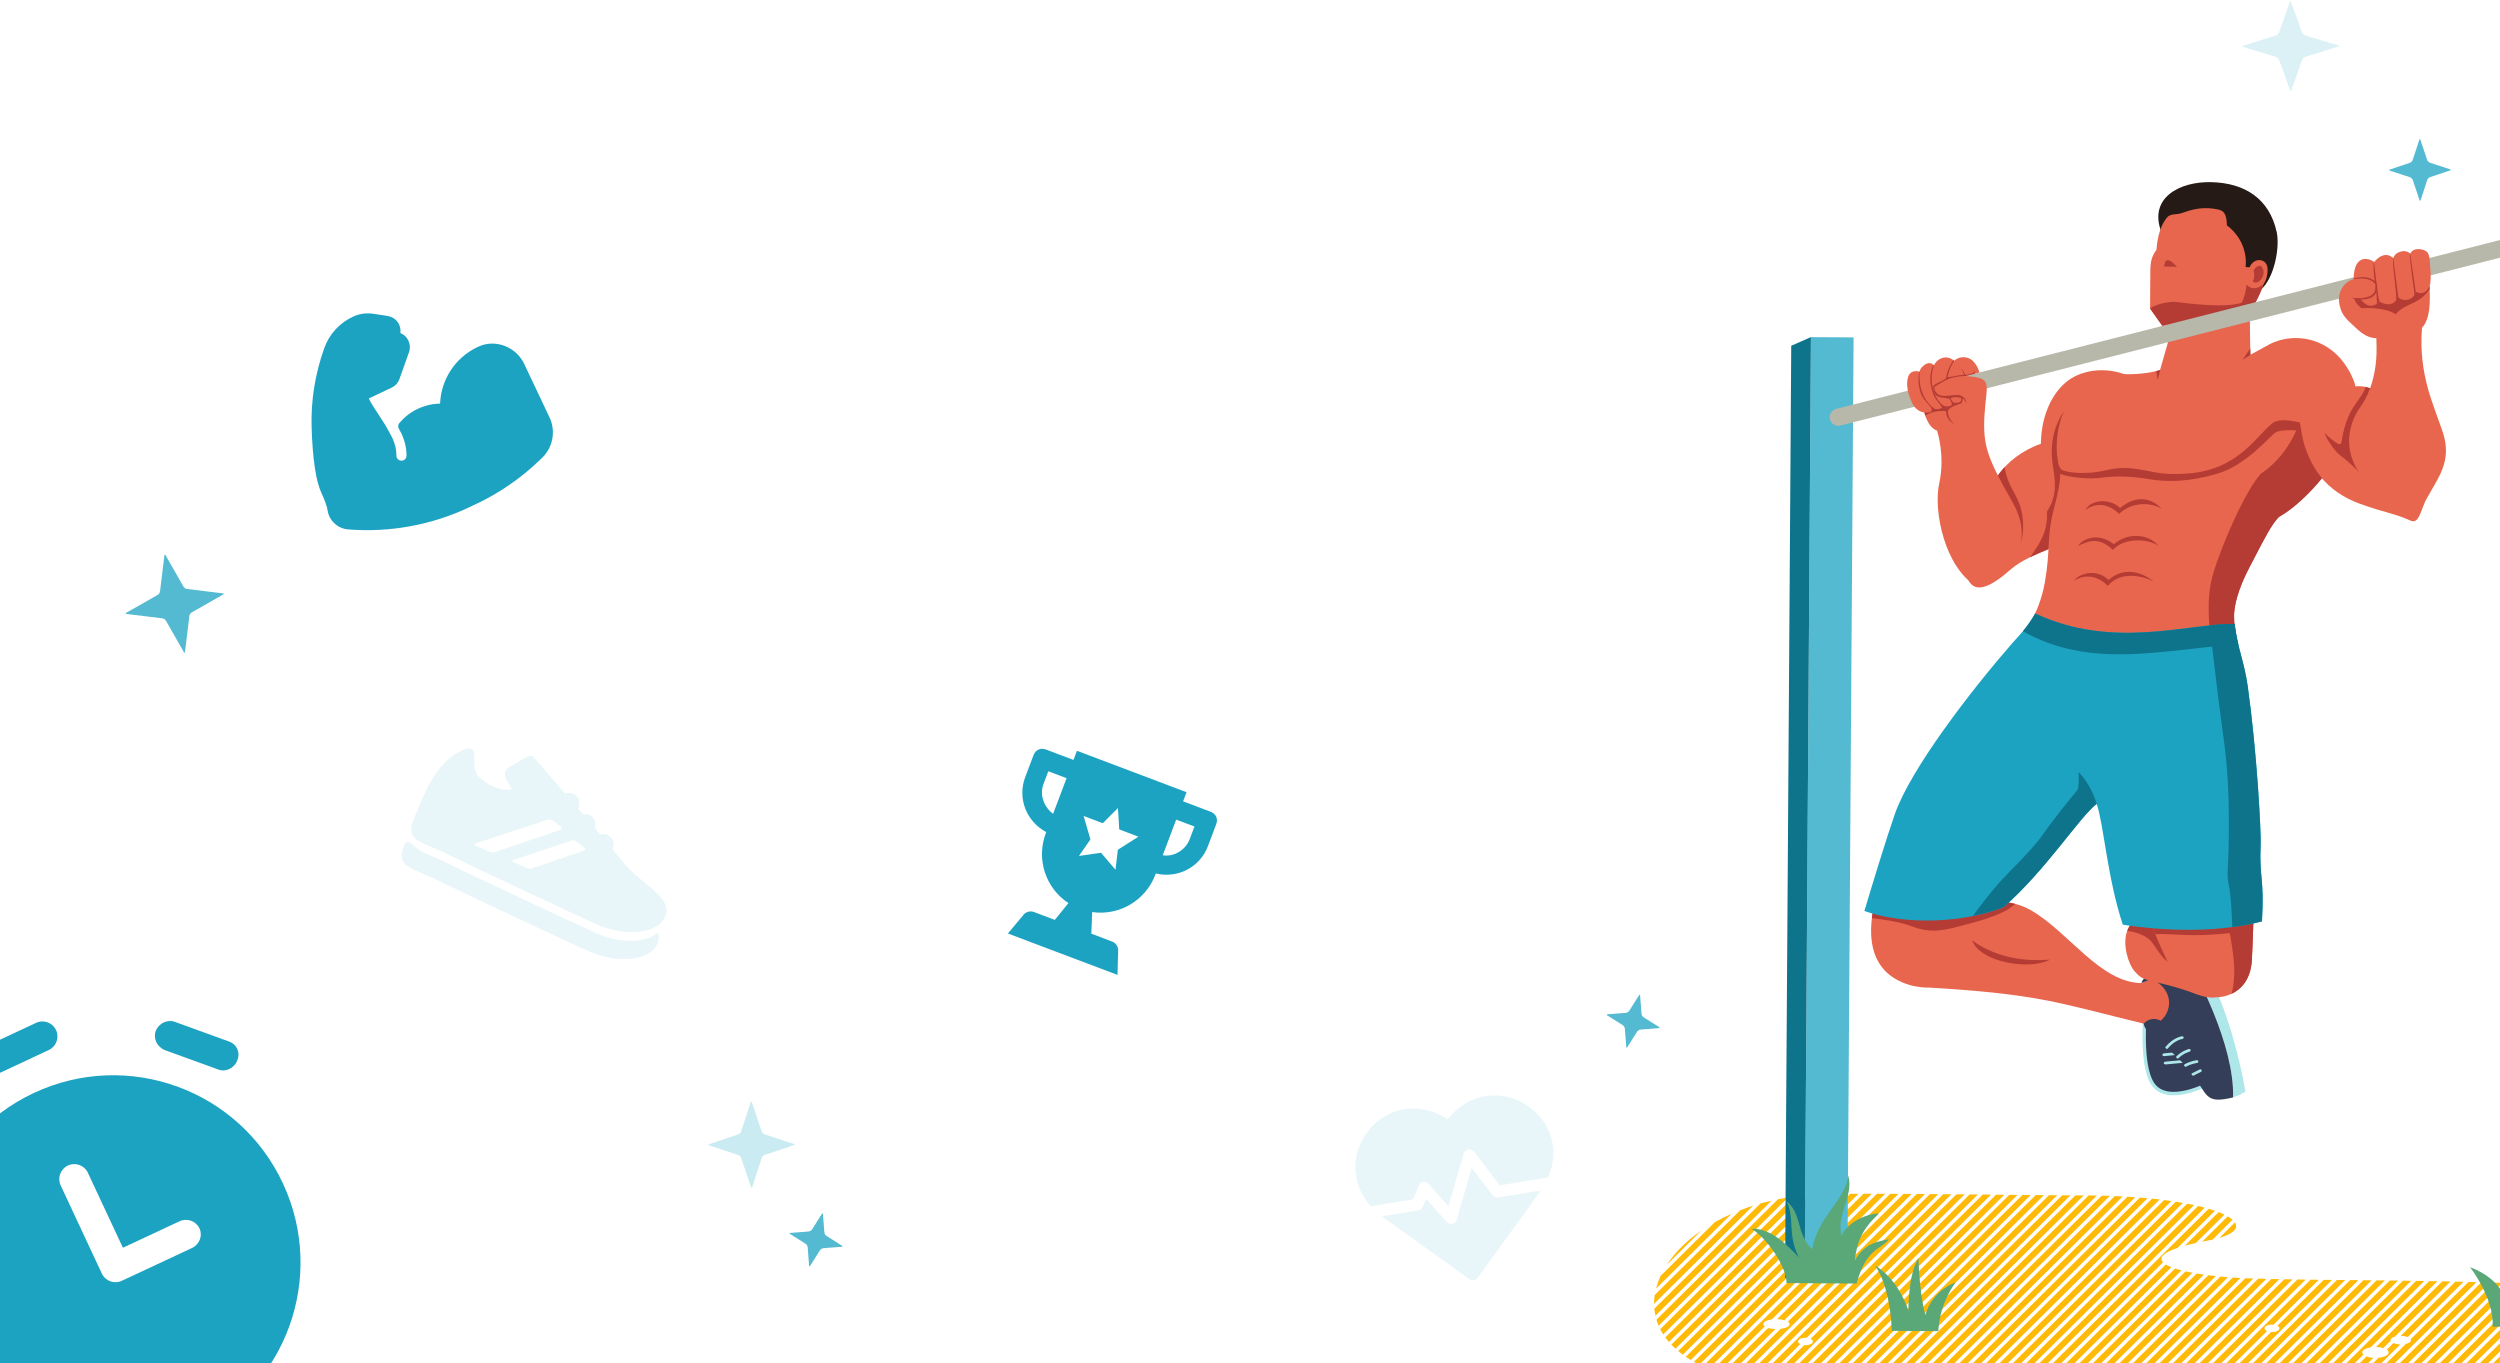 <svg width="1920" height="1047" viewBox="0 0 1920 1047" fill="none" xmlns="http://www.w3.org/2000/svg">
<path d="M126.303 426.294C126.348 425.931 126.829 425.834 127.01 426.152L140.875 450.458C141.469 451.5 142.521 452.199 143.712 452.345L171.487 455.739C171.85 455.783 171.947 456.264 171.629 456.445L147.324 470.31C146.282 470.905 145.582 471.957 145.437 473.147L142.043 500.923C141.998 501.286 141.517 501.382 141.336 501.065L127.471 476.759C126.877 475.717 125.825 475.018 124.634 474.872L96.858 471.478C96.496 471.434 96.399 470.953 96.716 470.772L121.022 456.907C122.064 456.312 122.764 455.26 122.909 454.07L126.303 426.294Z" fill="#53BAD2"/>
<path d="M646.819 956.798C647.128 956.993 647.011 957.47 646.646 957.498L632.559 958.594C631.363 958.687 630.281 959.339 629.642 960.354L622.108 972.308C621.913 972.617 621.436 972.5 621.408 972.135L620.312 958.048C620.219 956.852 619.567 955.77 618.552 955.131L606.598 947.597C606.289 947.402 606.406 946.925 606.771 946.897L620.858 945.801C622.054 945.708 623.136 945.056 623.775 944.041L631.309 932.087C631.504 931.778 631.981 931.895 632.009 932.26L633.105 946.347C633.198 947.543 633.851 948.625 634.865 949.264L646.819 956.798Z" fill="#53BAD2"/>
<path d="M1274.4 788.892C1274.71 789.087 1274.59 789.564 1274.23 789.592L1260.14 790.688C1258.95 790.781 1257.86 791.433 1257.22 792.448L1249.69 804.402C1249.5 804.711 1249.02 804.594 1248.99 804.229L1247.9 790.142C1247.8 788.946 1247.15 787.864 1246.13 787.225L1234.18 779.691C1233.87 779.496 1233.99 779.019 1234.35 778.991L1248.44 777.895C1249.64 777.802 1250.72 777.149 1251.36 776.135L1258.89 764.181C1259.09 763.872 1259.56 763.989 1259.59 764.354L1260.69 778.441C1260.78 779.637 1261.43 780.719 1262.45 781.358L1274.4 788.892Z" fill="#53BAD2"/>
<path opacity="0.3" d="M576.652 846.192C576.766 845.844 577.257 845.843 577.373 846.189L584.947 868.814C585.327 869.952 586.223 870.842 587.363 871.216L610.033 878.652C610.381 878.766 610.382 879.257 610.036 879.373L587.411 886.947C586.273 887.327 585.383 888.223 585.009 889.363L577.573 912.033C577.459 912.381 576.968 912.382 576.852 912.036L569.278 889.411C568.898 888.273 568.002 887.383 566.862 887.009L544.192 879.573C543.844 879.459 543.843 878.968 544.189 878.852L566.814 871.278C567.952 870.898 568.842 870.001 569.216 868.862L576.652 846.192Z" fill="#53BAD2"/>
<path d="M1758.67 1.157C1758.79 0.82 1759.26 0.818 1759.38 1.154L1767.94 24.843C1768.35 25.97 1769.27 26.838 1770.41 27.186L1796 34.947C1796.36 35.056 1796.36 35.562 1796.01 35.673L1770.48 43.641C1769.34 43.998 1768.43 44.874 1768.03 46.003L1759.66 69.761C1759.54 70.097 1759.07 70.099 1758.94 69.764L1750.38 46.075C1749.98 44.948 1749.06 44.08 1747.91 43.732L1722.32 35.97C1721.97 35.862 1721.96 35.356 1722.32 35.245L1747.85 27.277C1748.99 26.92 1749.9 26.044 1750.3 24.914L1758.67 1.157Z" fill="#53BAD2" fill-opacity="0.2"/>
<g clip-path="url(#clip0)">
<path d="M27.727 785.542L-15.819 805.884C-21.577 808.574 -24.07 815.438 -21.38 821.196C-18.69 826.954 -11.826 829.447 -6.068 826.757L37.477 806.415C43.235 803.725 45.728 796.861 43.038 791.103C40.349 785.345 33.484 782.852 27.727 785.542Z" fill="#1DA3C2"/>
<path d="M176.082 799.964L134.371 784.814C128.563 782.705 122.085 785.731 119.616 791.707C117.507 797.515 120.533 803.993 126.509 806.462L167.692 821.419C170.861 822.57 173.716 822.113 176.235 820.936C178.754 819.76 181.129 817.335 182.088 814.695C184.916 808.551 181.89 802.073 176.082 799.964Z" fill="#1DA3C2"/>
<path d="M26.113 839.339C-45.863 872.962 -76.928 958.498 -43.305 1030.47C-9.681 1102.45 75.854 1133.52 147.831 1099.89C219.807 1066.27 250.872 980.733 217.248 908.757C183.625 836.781 98.09 805.715 26.113 839.339ZM147.51 958.433L93.528 983.651C87.77 986.34 80.906 983.847 78.216 978.089L46.611 910.432C43.921 904.674 46.414 897.81 52.172 895.12C57.93 892.431 64.794 894.924 67.484 900.682L94.382 958.262L137.928 937.92C143.686 935.23 150.55 937.723 153.24 943.481C155.761 948.88 153.268 955.743 147.51 958.433Z" fill="#1DA3C2"/>
</g>
<path fill-rule="evenodd" clip-rule="evenodd" d="M1306.69 945.002L1280.16 971.3C1286.34 961.849 1295.3 952.865 1306.69 945.002Z" fill="#FFBA08"/>
<path fill-rule="evenodd" clip-rule="evenodd" d="M1329.88 932.18L1271.83 989.711C1272.67 986.438 1273.83 983.166 1275.29 979.932L1316.98 938.618C1321.08 936.332 1325.36 934.152 1329.88 932.18Z" fill="#FFBA08"/>
<path fill-rule="evenodd" clip-rule="evenodd" d="M1346.37 925.972L1270.3 1001.37C1270.28 999.088 1270.47 996.811 1270.83 994.535L1336.45 929.496C1339.69 928.206 1343 927.054 1346.37 925.972Z" fill="#FFBA08"/>
<path fill-rule="evenodd" clip-rule="evenodd" d="M1360.53 922.124L1271.38 1010.48C1270.98 1008.68 1270.68 1006.85 1270.53 1005.02L1351.96 924.31C1354.75 923.501 1357.61 922.795 1360.53 922.124Z" fill="#FFBA08"/>
<path fill-rule="evenodd" clip-rule="evenodd" d="M1373.26 919.611L1273.8 1018.18C1273.12 1016.66 1272.62 1015.07 1272.15 1013.51L1365.45 921.043C1368.03 920.508 1370.64 920.042 1373.26 919.611Z" fill="#FFBA08"/>
<path fill-rule="evenodd" clip-rule="evenodd" d="M1385.05 918.114L1277.36 1024.84C1276.51 1023.53 1275.76 1022.18 1275.05 1020.79L1377.8 918.963C1380.2 918.634 1382.61 918.339 1385.05 918.114Z" fill="#FFBA08"/>
<path fill-rule="evenodd" clip-rule="evenodd" d="M1396.13 917.301L1281.72 1030.68C1280.73 1029.5 1279.81 1028.32 1278.93 1027.14L1389.32 917.739C1391.56 917.547 1393.82 917.389 1396.13 917.301Z" fill="#FFBA08"/>
<path fill-rule="evenodd" clip-rule="evenodd" d="M1406.67 916.986L1286.77 1035.82C1285.64 1034.78 1284.58 1033.73 1283.56 1032.69L1400.14 917.149C1400.59 917.152 1401.04 917.121 1401.52 917.09C1403.13 917.031 1404.85 917.008 1406.67 916.986Z" fill="#FFBA08"/>
<path fill-rule="evenodd" clip-rule="evenodd" d="M1417.06 916.876L1292.41 1040.41C1291.18 1039.5 1289.98 1038.56 1288.86 1037.62L1410.63 916.937C1412.66 916.916 1414.79 916.896 1417.06 916.876Z" fill="#FFBA08"/>
<path fill-rule="evenodd" clip-rule="evenodd" d="M1427.34 916.817L1298.51 1044.5C1297.17 1043.69 1295.87 1042.86 1294.64 1042.02L1420.94 916.843C1423.01 916.857 1425.14 916.836 1427.34 916.817Z" fill="#FFBA08"/>
<path fill-rule="evenodd" clip-rule="evenodd" d="M1437.57 916.794L1305.04 1048.14C1303.6 1047.41 1302.23 1046.67 1300.9 1045.91L1431.18 916.786C1433.28 916.8 1435.41 916.815 1437.57 916.794Z" fill="#FFBA08"/>
<path fill-rule="evenodd" clip-rule="evenodd" d="M1447.81 916.84L1312.03 1051.41C1310.52 1050.78 1309.04 1050.11 1307.64 1049.45L1441.45 916.832L1447.81 916.84Z" fill="#FFBA08"/>
<path fill-rule="evenodd" clip-rule="evenodd" d="M1458.02 916.87L1360.71 1013.32C1356.89 1013.84 1354.2 1015.21 1354.19 1016.86C1354.18 1017.52 1354.59 1018.11 1355.35 1018.66L1319.37 1054.29C1317.79 1053.72 1316.25 1053.13 1314.77 1052.53L1451.67 916.862L1458.02 916.87Z" fill="#FFBA08"/>
<path fill-rule="evenodd" clip-rule="evenodd" d="M1468.2 916.938L1370.36 1013.9C1368.79 1013.44 1366.86 1013.15 1364.8 1013.1L1461.88 916.895L1468.2 916.938ZM1363.45 1020.75L1327.09 1056.79C1325.44 1056.29 1323.83 1055.8 1322.25 1055.27L1357.92 1019.92C1359.5 1020.38 1361.38 1020.67 1363.45 1020.75Z" fill="#FFBA08"/>
<path fill-rule="evenodd" clip-rule="evenodd" d="M1478.37 917.006L1335.15 1058.95C1333.43 1058.52 1331.75 1058.1 1330.1 1057.64L1367.5 1020.57C1371.49 1020.08 1374.39 1018.69 1374.4 1017C1374.4 1016.31 1373.92 1015.65 1373.07 1015.09L1472.08 916.964L1478.37 917.006Z" fill="#FFBA08"/>
<path fill-rule="evenodd" clip-rule="evenodd" d="M1488.54 917.108L1343.49 1060.87C1341.7 1060.51 1339.95 1060.12 1338.24 1059.73L1482.22 917.031L1488.54 917.108Z" fill="#FFBA08"/>
<path fill-rule="evenodd" clip-rule="evenodd" d="M1498.67 917.213L1387.45 1027.44C1387.18 1027.4 1386.9 1027.4 1386.63 1027.4C1383.47 1027.38 1380.92 1028.64 1380.91 1030.23C1380.9 1031.02 1381.55 1031.75 1382.58 1032.28L1352.13 1062.45C1350.28 1062.16 1348.49 1061.8 1346.74 1061.48L1492.39 917.137L1498.67 917.213Z" fill="#FFBA08"/>
<path fill-rule="evenodd" clip-rule="evenodd" d="M1508.85 917.27L1361.06 1063.74C1359.18 1063.48 1357.32 1063.23 1355.47 1062.94L1385.6 1033.08C1385.91 1033.12 1386.25 1033.12 1386.56 1033.12C1389.72 1033.14 1392.28 1031.88 1392.29 1030.29C1392.29 1029.46 1391.61 1028.73 1390.51 1028.21L1502.53 917.228L1508.85 917.27Z" fill="#FFBA08"/>
<path fill-rule="evenodd" clip-rule="evenodd" d="M1518.99 917.372L1370.3 1064.77C1368.35 1064.58 1366.42 1064.36 1364.53 1064.14L1512.7 917.295L1518.99 917.372Z" fill="#FFBA08"/>
<path fill-rule="evenodd" clip-rule="evenodd" d="M1529.12 917.475L1379.74 1065.52C1377.75 1065.4 1375.76 1065.25 1373.8 1065.07L1522.8 917.398L1529.12 917.475Z" fill="#FFBA08"/>
<path fill-rule="evenodd" clip-rule="evenodd" d="M1539.29 917.597L1389.49 1066.05C1387.43 1065.97 1385.4 1065.89 1383.38 1065.77L1532.96 917.52L1539.29 917.597Z" fill="#FFBA08"/>
<path fill-rule="evenodd" clip-rule="evenodd" d="M1549.43 917.691L1399.46 1066.32C1397.37 1066.3 1395.24 1066.26 1393.21 1066.21L1543.11 917.649L1549.43 917.691Z" fill="#FFBA08"/>
<path fill-rule="evenodd" clip-rule="evenodd" d="M1559.56 917.793L1409.67 1066.35C1407.5 1066.37 1405.34 1066.39 1403.24 1066.38L1553.24 917.716L1559.56 917.793Z" fill="#FFBA08"/>
<path fill-rule="evenodd" clip-rule="evenodd" d="M1569.74 917.857L1420.05 1066.21L1413.59 1066.31L1563.42 917.815L1569.74 917.857Z" fill="#FFBA08"/>
<path fill-rule="evenodd" clip-rule="evenodd" d="M1579.91 917.961L1430.47 1066.04L1424 1066.14L1573.59 917.919L1579.91 917.961Z" fill="#FFBA08"/>
<path fill-rule="evenodd" clip-rule="evenodd" d="M1590.08 918.029L1440.88 1065.9L1434.41 1066L1583.73 917.986L1590.08 918.029Z" fill="#FFBA08"/>
<path fill-rule="evenodd" clip-rule="evenodd" d="M1600.25 918.097L1451.25 1065.76L1444.79 1065.86L1593.9 918.054L1600.25 918.097Z" fill="#FFBA08"/>
<path fill-rule="evenodd" clip-rule="evenodd" d="M1610.39 918.197L1461.63 1065.63L1455.17 1065.69L1604.1 918.087C1606.23 918.135 1608.33 918.149 1610.39 918.197Z" fill="#FFBA08"/>
<path fill-rule="evenodd" clip-rule="evenodd" d="M1620.39 918.423L1471.98 1065.51L1465.52 1065.57L1614.17 918.244C1616.27 918.327 1618.37 918.375 1620.39 918.423Z" fill="#FFBA08"/>
<path fill-rule="evenodd" clip-rule="evenodd" d="M1630.22 918.884L1482.36 1065.42L1475.93 1065.48L1624.14 918.602C1626.16 918.684 1628.22 918.767 1630.22 918.884Z" fill="#FFBA08"/>
<path fill-rule="evenodd" clip-rule="evenodd" d="M1639.87 919.468L1492.7 1065.32L1486.27 1065.38L1633.89 919.083C1635.88 919.2 1637.87 919.317 1639.87 919.468Z" fill="#FFBA08"/>
<path fill-rule="evenodd" clip-rule="evenodd" d="M1649.31 920.252L1502.98 1065.28L1496.55 1065.34L1643.44 919.765C1645.43 919.916 1647.39 920.067 1649.31 920.252Z" fill="#FFBA08"/>
<path fill-rule="evenodd" clip-rule="evenodd" d="M1658.59 921.202L1513.33 1065.17L1506.9 1065.19L1652.86 920.543C1654.81 920.797 1656.7 920.983 1658.59 921.202Z" fill="#FFBA08"/>
<path fill-rule="evenodd" clip-rule="evenodd" d="M1667.66 922.418L1523.61 1065.18L1517.21 1065.21L1662.06 921.656C1663.95 921.875 1665.84 922.13 1667.66 922.418Z" fill="#FFBA08"/>
<path fill-rule="evenodd" clip-rule="evenodd" d="M1676.47 923.82L1533.91 1065.11L1527.52 1065.14L1671.02 922.921C1672.87 923.209 1674.69 923.497 1676.47 923.82Z" fill="#FFBA08"/>
<path fill-rule="evenodd" clip-rule="evenodd" d="M1685.03 925.503L1544.16 1065.11L1537.76 1065.14L1679.74 924.432C1681.56 924.755 1683.31 925.112 1685.03 925.503Z" fill="#FFBA08"/>
<path fill-rule="evenodd" clip-rule="evenodd" d="M1693.25 927.484L1554.39 1065.11L1548 1065.1L1688.14 926.207C1689.96 926.599 1691.64 927.024 1693.25 927.484Z" fill="#FFBA08"/>
<path fill-rule="evenodd" clip-rule="evenodd" d="M1701.11 929.88L1672.36 958.372C1661.03 962.162 1658.01 965.973 1661.22 969.412L1564.67 1065.1L1558.31 1065.09L1696.31 928.33C1697.99 928.824 1699.6 929.353 1701.11 929.88Z" fill="#FFBA08"/>
<path fill-rule="evenodd" clip-rule="evenodd" d="M1708.38 932.835L1686.38 954.64C1683.25 955.31 1680.46 956.016 1677.91 956.689L1703.93 930.907C1705.54 931.539 1707.05 932.17 1708.38 932.835ZM1667.63 973.189L1574.88 1065.11L1568.52 1065.1L1663.35 971.124C1664.51 971.822 1665.95 972.522 1667.63 973.189Z" fill="#FFBA08"/>
<path fill-rule="evenodd" clip-rule="evenodd" d="M1714.61 936.766L1699.21 952.023C1697.9 952.325 1696.56 952.592 1695.15 952.859C1693.81 953.092 1692.54 953.359 1691.26 953.593L1710.88 934.153C1712.38 935.026 1713.65 935.897 1714.61 936.766ZM1675.38 975.646L1585.12 1065.1L1578.76 1065.09L1670.47 974.198C1671.94 974.726 1673.59 975.185 1675.38 975.646Z" fill="#FFBA08"/>
<path fill-rule="evenodd" clip-rule="evenodd" d="M1683.78 977.502L1595.32 1065.17L1588.97 1065.16L1678.5 976.432C1680.14 976.788 1681.93 977.145 1683.78 977.502ZM1704.41 950.717L1716.41 938.82C1719.34 943.189 1715.57 947.478 1704.41 950.717Z" fill="#FFBA08"/>
<path fill-rule="evenodd" clip-rule="evenodd" d="M1692.57 978.935L1605.53 1065.2L1599.17 1065.16L1687.04 978.07C1688.83 978.392 1690.65 978.646 1692.57 978.935Z" fill="#FFBA08"/>
<path fill-rule="evenodd" clip-rule="evenodd" d="M1701.7 980.049L1615.74 1065.25L1609.38 1065.21L1696 979.356C1697.82 979.644 1699.75 979.864 1701.7 980.049Z" fill="#FFBA08"/>
<path fill-rule="evenodd" clip-rule="evenodd" d="M1711.09 980.905L1625.92 1065.32L1619.59 1065.27L1705.25 980.382C1707.14 980.602 1709.1 980.753 1711.09 980.905Z" fill="#FFBA08"/>
<path fill-rule="evenodd" clip-rule="evenodd" d="M1720.7 981.518L1636.08 1065.38L1629.76 1065.34L1714.72 981.133C1716.68 981.284 1718.67 981.401 1720.7 981.518Z" fill="#FFBA08"/>
<path fill-rule="evenodd" clip-rule="evenodd" d="M1730.56 981.891L1646.26 1065.44L1639.93 1065.4L1724.41 981.677C1726.44 981.76 1728.5 981.842 1730.56 981.891Z" fill="#FFBA08"/>
<path fill-rule="evenodd" clip-rule="evenodd" d="M1740.56 982.174L1656.43 1065.52L1650.11 1065.48L1734.34 981.994C1736.44 982.077 1738.5 982.125 1740.56 982.174Z" fill="#FFBA08"/>
<path fill-rule="evenodd" clip-rule="evenodd" d="M1750.59 982.376L1666.63 1065.59L1660.28 1065.55L1744.34 982.266L1750.59 982.376Z" fill="#FFBA08"/>
<path fill-rule="evenodd" clip-rule="evenodd" d="M1760.63 982.567L1676.8 1065.64L1670.48 1065.6L1754.37 982.456L1760.63 982.567Z" fill="#FFBA08"/>
<path fill-rule="evenodd" clip-rule="evenodd" d="M1770.72 982.741L1686.97 1065.71L1680.65 1065.67L1764.44 982.63L1770.72 982.741Z" fill="#FFBA08"/>
<path fill-rule="evenodd" clip-rule="evenodd" d="M1780.83 982.884L1746.03 1017.38C1745.68 1017.34 1745.3 1017.3 1744.93 1017.3C1741.76 1017.28 1739.21 1018.54 1739.2 1020.13C1739.2 1020.99 1739.91 1021.75 1741.08 1022.28L1697.18 1065.79L1690.85 1065.74L1774.57 982.773L1780.83 982.884Z" fill="#FFBA08"/>
<path fill-rule="evenodd" clip-rule="evenodd" d="M1790.97 982.986L1707.39 1065.82L1701.03 1065.78L1744.2 1022.99C1744.44 1022.99 1744.65 1023.03 1744.89 1023.03C1748.05 1023.05 1750.6 1021.79 1750.61 1020.2C1750.62 1019.44 1750.01 1018.71 1749.05 1018.19L1784.64 982.909L1790.97 982.986Z" fill="#FFBA08"/>
<path fill-rule="evenodd" clip-rule="evenodd" d="M1801.1 983.075L1717.55 1065.87L1711.2 1065.83L1794.78 982.999L1801.1 983.075Z" fill="#FFBA08"/>
<path fill-rule="evenodd" clip-rule="evenodd" d="M1811.24 983.18L1727.76 1065.91L1721.41 1065.9L1804.92 983.103L1811.24 983.18Z" fill="#FFBA08"/>
<path fill-rule="evenodd" clip-rule="evenodd" d="M1821.41 983.286L1737.97 1065.98L1731.62 1065.94L1815.09 983.209L1821.41 983.286Z" fill="#FFBA08"/>
<path fill-rule="evenodd" clip-rule="evenodd" d="M1831.55 983.356L1748.18 1066.02L1741.82 1065.98L1825.23 983.314L1831.55 983.356Z" fill="#FFBA08"/>
<path fill-rule="evenodd" clip-rule="evenodd" d="M1841.7 983.474L1758.39 1066.03L1752.03 1066.03L1835.37 983.432C1837.47 983.411 1839.57 983.425 1841.7 983.474Z" fill="#FFBA08"/>
<path fill-rule="evenodd" clip-rule="evenodd" d="M1851.79 983.633L1768.63 1066.06L1762.27 1066.05L1845.51 983.557C1847.57 983.57 1849.66 983.584 1851.79 983.633Z" fill="#FFBA08"/>
<path fill-rule="evenodd" clip-rule="evenodd" d="M1861.86 983.794L1778.87 1066.04L1772.48 1066.04L1855.61 983.683L1861.86 983.794Z" fill="#FFBA08"/>
<path fill-rule="evenodd" clip-rule="evenodd" d="M1871.92 983.989L1820.72 1034.73C1816.94 1035.33 1814.22 1036.83 1814.2 1038.62C1814.2 1039.24 1814.5 1039.8 1815.05 1040.35L1789.07 1066.1L1782.71 1066.09L1865.64 983.912L1871.92 983.989Z" fill="#FFBA08"/>
<path fill-rule="evenodd" clip-rule="evenodd" d="M1881.93 984.211L1839.24 1026.52C1837.24 1027.09 1835.96 1028.09 1835.95 1029.16C1835.95 1029.33 1835.99 1029.5 1836.05 1029.67L1830.38 1035.3C1828.84 1034.8 1826.91 1034.48 1824.85 1034.43L1875.71 984.032L1881.93 984.211ZM1822.77 1042.84L1799.35 1066.05L1792.96 1066.04L1817.48 1041.73C1818.92 1042.33 1820.78 1042.72 1822.77 1042.84Z" fill="#FFBA08"/>
<path fill-rule="evenodd" clip-rule="evenodd" d="M1891.96 984.442L1849.17 1026.85C1847.77 1026.29 1845.91 1025.97 1843.85 1025.95L1843.71 1025.95L1885.75 984.297L1891.96 984.442ZM1843.46 1032.51L1809.63 1066.04L1803.24 1066.03L1826.73 1042.75C1831.16 1042.33 1834.44 1040.7 1834.45 1038.7C1834.46 1037.9 1833.95 1037.14 1833.02 1036.51L1838.18 1031.41C1839.48 1032.07 1841.37 1032.46 1843.46 1032.51Z" fill="#FFBA08"/>
<path fill-rule="evenodd" clip-rule="evenodd" d="M1901.96 984.68L1819.87 1066.04L1816.67 1066.05L1813.48 1066.07L1847.72 1032.12C1850.06 1031.59 1851.65 1030.53 1851.66 1029.32C1851.66 1029.04 1851.56 1028.77 1851.43 1028.49L1895.74 984.569L1901.96 984.68Z" fill="#FFBA08"/>
<path fill-rule="evenodd" clip-rule="evenodd" d="M1911.92 984.97L1830.14 1066.02L1823.75 1066.05L1905.7 984.79L1911.92 984.97Z" fill="#FFBA08"/>
<path fill-rule="evenodd" clip-rule="evenodd" d="M1921.89 985.229L1840.45 1065.94C1838.35 1065.96 1836.19 1065.98 1834.02 1066L1915.67 985.084L1921.89 985.229Z" fill="#FFBA08"/>
<path fill-rule="evenodd" clip-rule="evenodd" d="M1931.86 985.507L1850.84 1065.8C1848.71 1065.82 1846.58 1065.84 1844.38 1065.86L1925.67 985.293L1931.86 985.507Z" fill="#FFBA08"/>
<path fill-rule="evenodd" clip-rule="evenodd" d="M1941.81 985.81L1861.24 1065.66C1859.15 1065.72 1856.95 1065.74 1854.75 1065.76L1935.6 985.63L1941.81 985.81Z" fill="#FFBA08"/>
<path fill-rule="evenodd" clip-rule="evenodd" d="M1951.75 986.117L1871.74 1065.42C1869.61 1065.47 1867.44 1065.53 1865.21 1065.58L1945.57 985.938L1951.75 986.117Z" fill="#FFBA08"/>
<path fill-rule="evenodd" clip-rule="evenodd" d="M1961.69 986.415L1882.29 1065.1C1880.16 1065.15 1877.96 1065.24 1875.73 1065.3L1955.54 986.201L1961.69 986.415Z" fill="#FFBA08"/>
<path fill-rule="evenodd" clip-rule="evenodd" d="M1971.61 986.734L1892.95 1064.7C1890.81 1064.79 1888.58 1064.88 1886.31 1064.97L1965.46 986.52L1971.61 986.734ZM1871.81 1085.65L1863.06 1094.32C1859.37 1091.05 1862.07 1086.96 1871.81 1085.65Z" fill="#FFBA08"/>
<path fill-rule="evenodd" clip-rule="evenodd" d="M1981.5 987.081L1903.73 1064.19C1901.57 1064.31 1899.33 1064.44 1897 1064.52L1975.35 986.868L1981.5 987.081ZM1882.46 1085.28L1870.11 1097.48C1868.22 1097.02 1866.68 1096.46 1865.38 1095.83L1876.03 1085.27C1877.27 1085.21 1878.58 1085.18 1879.95 1085.22L1882.46 1085.28Z" fill="#FFBA08"/>
<path fill-rule="evenodd" clip-rule="evenodd" d="M1991.39 987.466L1914.73 1063.44C1912.56 1063.6 1910.26 1063.76 1907.85 1063.91L1985.28 987.184L1987.51 987.267C1988.81 987.345 1990.09 987.423 1991.39 987.466ZM1892.59 1085.39L1879.17 1098.69C1877.04 1098.6 1875.08 1098.42 1873.33 1098.17L1886.27 1085.34C1888.26 1085.32 1890.39 1085.37 1892.59 1085.39Z" fill="#FFBA08"/>
<path fill-rule="evenodd" clip-rule="evenodd" d="M2001.01 988.068L1926.01 1062.4C1923.81 1062.63 1921.44 1062.85 1918.93 1063.08L1995.07 987.614C1997.1 987.766 1999.09 987.917 2001.01 988.068ZM1902.83 1085.37L1889.27 1098.81C1887.07 1098.8 1884.97 1098.75 1882.98 1098.73L1896.47 1085.36C1898.54 1085.38 1900.67 1085.39 1902.83 1085.37Z" fill="#FFBA08"/>
<path fill-rule="evenodd" clip-rule="evenodd" d="M2010.26 989.065L1937.85 1060.82C1935.58 1061.22 1933.1 1061.59 1930.39 1061.91L2004.52 988.44C2006.55 988.592 2008.44 988.811 2010.26 989.065ZM1913.15 1085.3L1899.42 1098.92C1897.25 1098.9 1895.12 1098.89 1893.09 1098.87L1906.73 1085.37C1908.86 1085.35 1910.99 1085.32 1913.15 1085.3Z" fill="#FFBA08"/>
<path fill-rule="evenodd" clip-rule="evenodd" d="M2019.07 990.462L1951.23 1057.7C1948.79 1058.47 1945.97 1059.21 1942.63 1059.92L2013.65 989.529C2015.57 989.818 2017.36 990.14 2019.07 990.462ZM1923.63 1085.09L1909.65 1098.94L1903.29 1098.9L1917.1 1085.22C1919.26 1085.2 1921.46 1085.15 1923.63 1085.09Z" fill="#FFBA08"/>
<path fill-rule="evenodd" clip-rule="evenodd" d="M2027.31 992.452L1983.27 1036.1C1969.51 1043.7 1967.47 1050.11 1957.78 1055.02L2022.27 991.141C2024.08 991.568 2025.77 991.993 2027.31 992.452ZM1934.25 1084.68L1919.86 1098.94L1913.5 1098.94L1927.62 1084.95C1929.88 1084.89 1932.08 1084.8 1934.25 1084.68Z" fill="#FFBA08"/>
<path fill-rule="evenodd" clip-rule="evenodd" d="M1635.29 288.87C1616.48 280.558 1596.92 284.45 1585.93 294.151C1574.19 304.482 1567.54 322.115 1567.42 340.745C1553.86 345.665 1541.61 354.229 1533.63 366.313C1517.8 390.308 1506.94 427.037 1509.77 439.83C1513.59 456.968 1525.91 453.416 1543.72 437.727C1561.54 422.038 1592.36 419.597 1598.37 403.864C1604.34 388.096 1635.29 288.87 1635.29 288.87Z" fill="#E8664D"/>
<path fill-rule="evenodd" clip-rule="evenodd" d="M1539.51 358.77C1537.35 361.12 1535.36 363.612 1533.59 366.317C1531.53 369.443 1529.54 372.818 1527.66 376.298C1532.99 393.27 1544.94 428.67 1549.84 421.187C1554.1 414.688 1554.74 402.836 1552.63 392.943C1549.87 379.728 1541.97 374.347 1539.51 358.77Z" fill="#B53B35"/>
<path fill-rule="evenodd" clip-rule="evenodd" d="M1559.03 427.957C1575.46 419.951 1593.83 415.627 1598.33 403.837C1602.27 393.489 1616.94 347.258 1626.56 316.659L1587.77 312.555C1587.77 312.555 1572.24 328.189 1576.48 356.833C1578.33 369.301 1580.43 380.359 1571.99 393.005C1573.08 408.221 1565.99 418.194 1559.03 427.957Z" fill="#B53B35"/>
<path fill-rule="evenodd" clip-rule="evenodd" d="M1783.1 365.644C1773.64 377.825 1764.02 387.358 1758.37 391.096C1742.56 401.541 1745.19 402.194 1727.9 435C1718.51 452.826 1715.86 465.123 1715.57 472.708C1715.35 479.057 1716.12 479.168 1716.12 479.168C1708.19 482.468 1704.8 485.233 1697.41 487.689C1601.25 519.863 1552.56 488.1 1552.56 488.1C1552.56 488.1 1565.87 473.228 1570.43 447.324C1574.99 421.455 1571.57 413.352 1577.3 391.125C1581.31 375.662 1582.01 370.797 1582.33 364.025C1576.81 343.241 1579.28 320.851 1592.12 303.47C1603.81 287.635 1618.26 286.461 1631.57 287.396C1644.88 287.661 1654.35 285.607 1658.92 284.191L1667.45 254.362L1727.85 242.026L1728.01 255.259L1728.25 272.515C1731.53 270.772 1741.29 265.192 1744.11 263.835C1750.25 260.911 1757.56 259.372 1765.15 259.67C1769.05 259.837 1773.01 260.499 1776.94 261.76C1786.76 264.895 1796.16 271.591 1803.04 282.999C1804.78 285.762 1806.27 288.877 1807.51 291.92C1816.26 313.185 1800.04 343.739 1783.1 365.644Z" fill="#E8664D"/>
<path fill-rule="evenodd" clip-rule="evenodd" d="M1750.15 397.076C1743.92 404.338 1741.35 409.508 1727.94 435C1718.37 453.214 1715.83 465.723 1715.81 473.239C1715.82 476.838 1716.16 479.134 1716.16 479.134C1708.23 482.433 1704.84 485.198 1697.45 487.654C1694.31 456.653 1697.48 445.03 1704.82 425.566C1712.61 404.977 1724.95 377.149 1736.11 363.991C1758.2 349.213 1764.28 327.765 1766.8 323.23C1769.75 317.957 1771.72 312.289 1772.99 306.546C1775.6 294.566 1809.13 318.713 1804.69 331.139C1794.27 360.391 1766.01 388.749 1750.15 397.076Z" fill="#B53B35"/>
<path fill-rule="evenodd" clip-rule="evenodd" d="M1735.74 222.987L1673.12 177.899L1660.01 178.483C1649.69 151.738 1674.26 139.235 1698.39 139.889C1723.89 140.553 1742.89 152.465 1748.51 178.26C1751.04 189.71 1746.8 214.063 1735.74 222.987Z" fill="#251A16"/>
<path fill-rule="evenodd" clip-rule="evenodd" d="M1812.19 386.83C1799.33 382.122 1788.94 374.643 1782.29 366.095C1771.42 352.226 1768.57 337.176 1768.57 337.176C1768.57 337.176 1763.74 313.785 1762.26 292.039C1796.98 280.627 1804.84 293.276 1808.36 296.828C1828.76 293.929 1840.15 318.563 1840.15 318.563C1840.15 318.563 1852.29 363.809 1861.97 386.244C1858.76 393.703 1857.3 402.514 1851.38 399.864C1838.38 394.026 1831.11 393.73 1812.19 386.83Z" fill="#E8664D"/>
<path fill-rule="evenodd" clip-rule="evenodd" d="M1741.31 205.049C1741.79 207.028 1741.56 214.049 1738.48 218.121C1737.01 222.522 1734.94 227.166 1732.31 232.088L1719.06 243.326L1660.7 250.312L1651.26 236.947C1651.33 227.385 1651.39 217.859 1651.45 208.297C1651.51 199.723 1653.01 196.205 1656.13 191.921C1656.66 186.984 1657.4 175.804 1664.02 167.309C1666.86 163.694 1671.45 165.065 1675.5 163.681C1684.06 160.738 1691.98 158.251 1704.43 161.086C1708.61 162.031 1713.16 163.473 1718 165.587C1732.36 172.069 1743.13 185.337 1741.31 205.049Z" fill="#E8664D"/>
<path fill-rule="evenodd" clip-rule="evenodd" d="M1741.3 205.035C1741 202.951 1739.64 201.39 1738.41 200.64C1735.16 198.643 1729.84 199.913 1727.74 205.192L1724.68 205.171C1726.58 183.731 1710.24 173.142 1710.24 173.142C1710.15 166.191 1708.74 162.194 1704.42 161.071C1708.61 159.653 1716.02 160.125 1720.86 162.275C1751.72 175.324 1744.17 201.455 1741.3 205.035Z" fill="#251A16"/>
<path fill-rule="evenodd" clip-rule="evenodd" d="M1738.48 218.128C1736.98 222.528 1734.94 227.172 1732.31 232.095L1719.06 243.333L1660.7 250.319L1651.26 236.953C1656 233.139 1666.33 231.691 1670.34 231.823C1698.46 235.362 1713.95 235.254 1721.66 232.412C1723.83 228.122 1724.85 222.836 1725.37 218.534C1729.7 223.503 1735.51 220.966 1738.48 218.128Z" fill="#B53B35"/>
<path fill-rule="evenodd" clip-rule="evenodd" d="M1730.71 207.621C1730.71 207.621 1732.3 212.642 1730.09 216.085C1733.17 218.964 1738.22 214.658 1738.46 209.507C1738.63 205.415 1735.32 200.877 1730.71 207.621Z" fill="#B53B35"/>
<path fill-rule="evenodd" clip-rule="evenodd" d="M1663.28 199.459L1672.09 190.308L1671.99 204.81L1663.28 199.459Z" fill="#E8664D"/>
<path fill-rule="evenodd" clip-rule="evenodd" d="M1661.94 204.752C1662.16 203.871 1662.41 202.956 1662.63 202.075C1663.13 200.067 1663.91 199.86 1664.75 199.831C1665.94 199.733 1667.31 200.589 1668.95 202.046C1669.96 202.971 1670.98 203.895 1671.99 204.819C1668.65 204.797 1665.28 204.774 1661.94 204.752Z" fill="#B53B35"/>
<path fill-rule="evenodd" clip-rule="evenodd" d="M1813.56 364.401C1813.56 364.401 1803.9 354.387 1798.55 350.752C1793.2 347.117 1786.45 336.804 1785.18 332.385C1785.18 332.385 1789.54 336.931 1793.91 339.818C1798.04 342.527 1798.12 340.834 1798.74 336.851C1799.44 332.515 1800.89 325.997 1803.78 319.454C1807.95 309.955 1814.7 304.213 1816.79 297.134C1831.87 300.622 1840.15 318.531 1840.15 318.531C1840.15 318.531 1844.06 333.095 1849.21 349.819C1842.15 361.098 1830.68 368.891 1813.56 364.401Z" fill="#B53B35"/>
<path fill-rule="evenodd" clip-rule="evenodd" d="M1647.07 767.03C1647.07 767.03 1640.83 817.022 1652.52 833.578C1664.22 850.134 1694.47 834.528 1694.47 834.528C1694.47 834.528 1690.45 746.254 1647.07 767.03Z" fill="#ADE7E9"/>
<path fill-rule="evenodd" clip-rule="evenodd" d="M1669.11 838.551C1662.54 838.507 1657.67 836.323 1654.65 832.068C1644.76 818.065 1648.58 777.089 1649.48 768.839C1653.07 767.275 1656.49 766.486 1659.61 766.507C1685.79 766.681 1690.97 822.289 1691.74 832.915C1688.04 834.584 1678.25 838.612 1669.11 838.551Z" fill="#343E58"/>
<path fill-rule="evenodd" clip-rule="evenodd" d="M1663.2 815.332C1667.8 814.904 1672.41 814.476 1677.01 814.013C1677.08 814.719 1677.14 815.46 1677.21 816.166C1672.57 816.594 1667.93 817.057 1663.32 817.485C1661.67 817.651 1660.91 815.564 1663.2 815.332Z" fill="#ADE7E9"/>
<path fill-rule="evenodd" clip-rule="evenodd" d="M1662.03 808.964L1673.46 807.805L1673.66 809.958L1662.16 811.117C1660.4 811.282 1660.14 809.163 1662.03 808.964Z" fill="#ADE7E9"/>
<path fill-rule="evenodd" clip-rule="evenodd" d="M1490.48 703.941C1490.48 703.941 1529.59 681.478 1560.07 699.253C1588.98 716.1 1613.03 754.615 1644.54 755.001C1646.26 755.013 1647.95 754.848 1649.71 754.648C1649.71 754.648 1656.94 772.162 1646.37 786.17C1579.13 769.809 1565.65 763.121 1474.59 758.068L1490.48 703.941Z" fill="#E8664D"/>
<path fill-rule="evenodd" clip-rule="evenodd" d="M1541.92 671.918C1541.92 671.918 1538.52 687.633 1531.09 705.649C1519.77 733.061 1499.18 765.809 1467.02 756.597C1428.49 745.508 1435.53 705.295 1442.35 683.958C1444.93 675.824 1447.5 670.443 1447.5 670.443L1541.92 671.918Z" fill="#E8664D"/>
<path fill-rule="evenodd" clip-rule="evenodd" d="M1715.01 842.823C1718.11 841.855 1721.28 840.395 1724.45 838.299C1724.45 838.299 1719 803.118 1705.28 768.377C1700.69 756.773 1695.18 745.198 1688.64 735.028C1688.08 734.177 1687.53 733.327 1686.97 732.476C1686.97 732.476 1683.77 733.266 1679.12 734.717C1686.1 746.973 1716.16 802.006 1715.01 842.823Z" fill="#ADE7E9"/>
<path fill-rule="evenodd" clip-rule="evenodd" d="M1646.76 787.583C1647.04 787.268 1647.29 786.987 1647.57 786.707C1652.55 782.047 1659.46 784.034 1659.46 784.034C1659.46 784.034 1669.91 777.081 1667.17 766.372C1665.08 758.102 1656.01 753.56 1651.98 751.91C1651.38 752.33 1647.51 753.75 1646.52 754.167L1644.55 755.001C1644.55 755.001 1644.65 755.213 1644.79 755.673C1648.07 764.975 1647.95 776.688 1646.34 786.169C1646.38 786.134 1646.45 786.699 1646.76 787.583Z" fill="#E8664D"/>
<path fill-rule="evenodd" clip-rule="evenodd" d="M1653.06 795.936C1654.56 797.075 1657.53 799.353 1661.24 802.412C1670.11 809.74 1679.54 818.554 1686.04 828.124C1695.61 842.231 1694.91 847.625 1715 842.819C1716.15 802.037 1686.13 746.969 1679.08 734.678C1669.75 737.58 1647.64 745.195 1644.55 754.984L1652.02 752.105C1667.05 757.674 1670.31 774.068 1659.46 784.052C1655.26 781.343 1649.6 782.434 1646.34 786.153C1646.99 789.897 1650.23 793.73 1653.06 795.936Z" fill="#343E58"/>
<path fill-rule="evenodd" clip-rule="evenodd" d="M1663.15 803.988C1662.37 804.9 1664.26 806.042 1664.76 805.375C1670.29 798.601 1676.02 797.934 1676.09 797.934C1676.65 797.867 1677.08 797.341 1677.04 796.776C1676.98 796.176 1676.45 795.784 1675.89 795.851C1675.61 795.849 1669.25 796.618 1663.15 803.988Z" fill="#ADE7E9"/>
<path fill-rule="evenodd" clip-rule="evenodd" d="M1671.41 811.354C1675.83 806.937 1680.93 805.666 1681.14 805.597C1681.7 805.459 1682.26 805.816 1682.4 806.381C1682.5 806.806 1682.32 807.263 1681.97 807.508C1681.87 807.578 1681.76 807.647 1681.62 807.682C1681.58 807.682 1676.87 808.885 1672.91 812.846C1672.27 813.513 1670.8 812.021 1671.41 811.354Z" fill="#ADE7E9"/>
<path fill-rule="evenodd" clip-rule="evenodd" d="M1677.54 817.595C1676.76 818.331 1678.33 819.647 1678.97 819.192C1682.74 816.959 1687.35 816.354 1687.42 816.355C1687.6 816.321 1687.74 816.286 1687.88 816.181C1688.2 815.972 1688.37 815.585 1688.34 815.161C1688.27 814.596 1687.75 814.169 1687.15 814.236C1686.94 814.27 1681.91 814.907 1677.72 817.455C1677.65 817.49 1677.61 817.56 1677.54 817.595Z" fill="#ADE7E9"/>
<path fill-rule="evenodd" clip-rule="evenodd" d="M1683.33 824.367C1683.4 824.332 1683.44 824.297 1683.51 824.262C1688.05 822.105 1689.01 821.582 1689.22 821.442C1689.57 821.127 1690.13 821.095 1690.52 821.415C1690.97 821.771 1691.07 822.442 1690.72 822.899C1690.65 822.969 1690.61 823.039 1690.47 823.144C1690.05 823.424 1688.81 824.051 1684.62 826.069C1683.91 826.523 1682.52 824.926 1683.33 824.367Z" fill="#ADE7E9"/>
<path fill-rule="evenodd" clip-rule="evenodd" d="M1437.56 705.175C1443.5 705.779 1458.03 707.535 1468.19 711.413C1481.23 716.404 1490.79 715.092 1502.9 711.856C1514.23 708.826 1538.05 703.622 1547.67 694.194C1543.78 693.18 1539.88 692.66 1535.98 692.493C1538.31 685.663 1539.9 679.852 1540.87 676.189C1539.02 674.73 1536.92 673.269 1534.58 671.807L1447.49 670.415C1447.49 670.415 1444.93 675.797 1442.34 683.93C1440.44 689.916 1438.53 697.313 1437.56 705.175Z" fill="#B53B35"/>
<path fill-rule="evenodd" clip-rule="evenodd" d="M1643.45 703.36C1639.01 705.518 1635.68 709.766 1633.67 714.975C1629.74 725.287 1634.63 740.492 1639.23 745.816C1646.52 754.191 1648.89 751.914 1670.77 758.164C1688.75 763.294 1695.08 768.488 1705.05 764.779C1713.25 761.763 1685.67 683 1643.45 703.36Z" fill="#E8664D"/>
<path fill-rule="evenodd" clip-rule="evenodd" d="M1633.71 714.917C1638.17 715.476 1648.73 717.558 1653.53 724.753C1659.72 734.003 1661.64 736.451 1664.65 738.376C1666.81 739.767 1668.24 716.03 1668.86 702.378C1661.22 699.152 1652.68 698.883 1643.45 703.338C1639.01 705.461 1635.71 709.709 1633.71 714.917Z" fill="#B53B35"/>
<path fill-rule="evenodd" clip-rule="evenodd" d="M1729.44 737.297C1727.48 772.393 1689.02 771.254 1675.14 755.39C1665.97 744.884 1654.64 716.828 1648.01 698.929C1644.59 689.697 1642.39 683.19 1642.39 683.19C1650.44 656.004 1723.12 667.814 1731.74 686.326C1730.23 708.087 1730.59 716.769 1729.44 737.297Z" fill="#E8664D"/>
<path fill-rule="evenodd" clip-rule="evenodd" d="M1729.44 737.301C1728.68 751.163 1722.19 759.376 1713.81 763.237C1714.6 760.666 1715.79 755.382 1715.92 746.985C1716.11 734.566 1712.4 716.616 1712.4 716.616C1712.4 716.616 1700.12 718.193 1685.19 718.199C1673.32 718.191 1662.05 716.951 1655.23 717.47C1652.5 710.854 1650.01 704.38 1647.98 698.898C1647.22 696.881 1646.53 695.007 1645.91 693.273L1731.71 686.435C1730.23 708.125 1730.56 716.843 1729.44 737.301Z" fill="#B53B35"/>
<path fill-rule="evenodd" clip-rule="evenodd" d="M1563.06 471.156C1556.1 483.142 1550.2 488.466 1545.1 494.325C1513.09 531.055 1467.16 590.98 1455.27 625.128C1448.54 644.419 1437.91 679.351 1431.84 699.67C1464.36 711.001 1509 708.546 1538.8 696.712C1571.31 668.278 1597.19 627.343 1610.26 617.409C1615.6 632.617 1618.41 674.237 1630.3 710.13C1630.3 710.13 1688.62 720.575 1737.22 707.561C1739.16 673.983 1735.02 674.59 1736.21 648.664C1736.66 639.14 1733.25 576.204 1726.3 527.147C1723.52 507.475 1718.48 498.055 1716.22 479.198C1679.4 478.918 1622.36 499.144 1563.06 471.156Z" fill="#1DA3C2"/>
<path d="M1423.55 259.126L1390.78 258.908L1385.97 981.387L1418.74 981.606L1423.55 259.126Z" fill="#53BAD2"/>
<path fill-rule="evenodd" clip-rule="evenodd" d="M1385.97 981.387L1370.9 981.44L1375.67 265.532L1390.78 258.907L1385.97 981.387Z" fill="#0E748B"/>
<path fill-rule="evenodd" clip-rule="evenodd" d="M1410.16 314.02C1406.65 314.913 1404.51 318.498 1405.4 322.033C1406.29 325.567 1409.86 327.708 1413.38 326.814L1450.44 317.428L1939.78 192.885L1936.56 180.126L1447.68 304.495L1410.16 314.02Z" fill="#B8B8AA"/>
<path fill-rule="evenodd" clip-rule="evenodd" d="M1863.25 383.742C1853.97 400.793 1860.75 410.542 1824.26 377.378C1788.39 345.206 1810.87 315.011 1813.35 311.746C1821.3 300.084 1824.09 286.412 1824.93 276.044C1825.39 270.401 1825.2 262.602 1825.04 259.743C1817.42 259.622 1812.15 254.647 1806.88 249.566C1802.9 245.693 1798.7 242.666 1796.89 234.786C1793.82 221.639 1803.67 214.93 1807.57 214.462C1807.89 192.482 1821.86 199.667 1823.33 201.229C1831.93 191.089 1838.1 198.364 1838.1 198.364C1839.08 193.289 1847.6 190.876 1851.09 194.886C1852.23 191.965 1855.37 190.716 1859.68 191.556C1866.14 192.834 1865.69 196.713 1866.25 202.785C1867 211.435 1866.96 217.08 1865.96 219.508C1866.05 222.261 1866.1 225.261 1866.11 228.507C1866.19 242.48 1863.02 248.811 1860.09 251.684C1857.21 288.115 1869.46 311.625 1876.27 332.595C1883.22 354.377 1872.57 366.691 1863.25 383.742Z" fill="#E8664D"/>
<path fill-rule="evenodd" clip-rule="evenodd" d="M1536.43 442.302C1536.43 442.302 1565.41 420.759 1545.97 386.403C1526.52 352.012 1522.65 342.777 1524.11 318.44C1525.58 294.068 1531.12 290.259 1509.49 288.809L1520.25 286.058C1520.25 286.058 1517.82 276.903 1511.3 274.884C1504.74 272.864 1500.75 277.107 1500.75 277.107C1496.45 272.985 1488.89 273.57 1485.16 280.637C1481.68 275.921 1474.54 281.802 1474.23 285.505C1474.23 285.505 1467.23 282.882 1465.28 290.032C1462.94 298.591 1468.11 308.505 1468.11 308.505C1468.11 308.505 1470.34 315.753 1477.89 316.791C1477.89 316.791 1480.45 328.347 1487.64 330.688C1487.64 330.688 1494.08 349.82 1489.33 371.206C1484.59 392.593 1493.82 435.773 1517.65 450.08C1529.53 449.807 1536.43 442.302 1536.43 442.302Z" fill="#E8664D"/>
<path fill-rule="evenodd" clip-rule="evenodd" d="M1477.92 316.798C1477.92 316.798 1482.97 317.82 1485.49 313.885C1485.49 313.885 1490.12 315.433 1492.92 311.711C1492.92 311.711 1498.28 313.547 1500.38 309.185C1500.38 309.185 1503.72 309.843 1505.31 308.618C1506.9 307.394 1505.92 305.517 1505.92 305.517C1505.92 305.517 1499.26 303.956 1497.38 306.484C1497.38 306.484 1494.65 305.583 1492.61 305.464C1490.57 305.344 1487.59 304.76 1486.13 302.527C1486.13 302.527 1485.54 301.782 1486.67 301.225C1486.67 301.225 1488.79 304.768 1495.22 303.999C1501.69 303.266 1504.5 303.038 1506.5 304.074C1508.49 305.111 1509.78 306.778 1510.39 309.887C1510.39 309.887 1508.83 307.089 1507.36 305.774C1507.36 305.774 1507.55 309.303 1505.75 309.997C1503.96 310.691 1498.05 311.957 1496.06 315.331C1496.06 315.331 1495.14 320.724 1500.87 325.525C1500.87 325.525 1494.25 322.588 1494.65 315.816C1494.65 315.816 1491.35 315.441 1489.1 315.744C1486.81 316.046 1484.49 316.03 1478.57 318.99C1478.57 318.99 1478.23 317.965 1478.09 317.435L1477.92 316.798Z" fill="#B53B35"/>
<path fill-rule="evenodd" clip-rule="evenodd" d="M1696.96 480.335C1697.76 487.22 1700.95 514.446 1704.15 540.226C1707.85 570.031 1711.64 586.499 1711.74 629.582C1711.84 672.666 1709.55 669.51 1711.79 680.111C1713.29 687.072 1714.03 702.39 1714.39 712.026C1722.02 711.018 1729.69 709.587 1737.15 707.59C1739.1 674.012 1734.95 674.619 1736.14 648.693C1736.59 639.169 1733.18 576.233 1726.23 527.176C1723.45 507.504 1718.42 498.085 1716.15 479.227C1710.25 479.117 1703.82 479.604 1696.96 480.335Z" fill="#0E748B"/>
<path fill-rule="evenodd" clip-rule="evenodd" d="M1808.08 229.022C1809.87 229.387 1810.85 229.393 1812.68 229.229C1812.68 229.229 1819.07 240.069 1827.35 231.55C1827.35 231.55 1837.46 238.215 1841.81 228.012C1844.14 231.626 1853.2 231.863 1855.33 223.903C1856.62 224.97 1862.82 227.446 1865.9 219.492C1865.9 219.492 1865.96 220.48 1865.99 221.963C1857.33 234.713 1848.32 231.866 1839.89 241.301C1830.83 235.454 1813.68 236.681 1813.68 236.681C1813.68 236.681 1808.82 233.473 1808.08 229.022Z" fill="#B53B35"/>
<path fill-rule="evenodd" clip-rule="evenodd" d="M1553.63 484.725C1562.21 489.864 1582.66 499.986 1613.56 502.062C1649.55 504.489 1688.25 496.384 1719.04 495.037C1717.91 490.265 1716.89 485.213 1716.19 479.139C1679.41 478.894 1622.4 499.121 1563.07 471.133C1559.69 476.968 1556.54 481.252 1553.63 484.725Z" fill="#0E748B"/>
<path fill-rule="evenodd" clip-rule="evenodd" d="M1474.26 285.454C1474.26 285.454 1473.75 289.579 1474.69 295.302C1475.64 301.024 1478.19 308.24 1485.49 313.828C1485.49 313.828 1485.45 314.71 1484.92 315.236C1484.39 315.762 1483.41 315.861 1483.41 315.861C1483.41 315.861 1483.66 314.486 1483.25 313.284C1482.84 312.081 1477.91 308.061 1475.66 303.212C1473.41 298.328 1472.79 290.596 1473.95 285.346C1473.91 285.346 1474.12 285.383 1474.26 285.454Z" fill="#B53B35"/>
<path fill-rule="evenodd" clip-rule="evenodd" d="M1484.83 280.233C1484.83 280.233 1485.04 280.446 1485.18 280.659C1485.18 280.659 1482.75 287.523 1483.75 294.587C1484.76 301.65 1488.29 309.119 1492.88 311.725C1492.88 311.725 1493.44 312.47 1492.55 313.17C1491.67 313.87 1491.53 313.057 1491.53 313.057C1491.53 313.057 1490.18 310.79 1487.39 307.455C1484.6 304.119 1482.75 297.156 1482.47 292.214C1482.19 287.272 1483.73 281.919 1484.83 280.233Z" fill="#B53B35"/>
<path fill-rule="evenodd" clip-rule="evenodd" d="M1500.78 277.104C1500.78 277.104 1496.52 283.145 1495.55 291.113L1494.64 291.425C1494.64 291.425 1494.43 285.037 1500.15 276.535C1500.11 276.5 1500.71 276.962 1500.78 277.104Z" fill="#B53B35"/>
<path fill-rule="evenodd" clip-rule="evenodd" d="M1500.39 309.129C1500.39 309.129 1498.78 308.095 1497.68 304.806C1497.68 304.806 1497.21 305.967 1497.35 306.462C1498.18 307.808 1498.98 309.261 1499.04 310.884C1499.07 311.661 1501.12 310.122 1500.39 309.129Z" fill="#B53B35"/>
<path fill-rule="evenodd" clip-rule="evenodd" d="M1509.51 288.793C1509.51 288.793 1504.59 288.69 1500.19 289.931C1495.79 291.172 1495.62 290.924 1485.63 297.103C1485.63 297.103 1485.02 299.498 1487.81 302.833L1485.98 302.327C1485.98 302.327 1484.29 299.034 1484.69 296.814C1485.09 294.594 1491.49 293.649 1495.27 289.687C1495.27 289.687 1499.53 289.397 1501.74 288.742C1503.19 288.328 1505.93 287.923 1508.25 287.973C1508.74 287.977 1506.03 283.019 1506.45 283.057C1506.81 283.095 1508.29 286.386 1509.48 287.841C1509.62 288.018 1513.59 287.233 1515 286.713C1515.85 286.401 1516.21 284.816 1516.45 284.994C1516.91 285.385 1516.37 287.004 1516.48 287.04L1510.04 288.691L1509.51 288.793Z" fill="#B53B35"/>
<path fill-rule="evenodd" clip-rule="evenodd" d="M1579.96 350.314C1580.27 357.055 1582.21 360.526 1584.14 361.209C1587.01 362.252 1592.48 363.453 1601.62 363.231C1616.9 362.839 1621.96 358.144 1637.37 359.729C1652.78 361.314 1657.39 365.332 1680 363.683C1717.43 360.968 1731.04 337.382 1744.15 325.861C1748.78 321.799 1754.96 322.087 1766.22 324.42L1765.9 330.699C1765.9 330.699 1751.96 329.3 1747.52 332.199C1743.07 335.098 1725.54 356.929 1703.39 363.627C1681.25 370.324 1663.9 370.315 1649.96 367.928C1636 365.542 1624.16 365.463 1614.07 366.878C1603.97 368.293 1589.09 366.606 1582.33 364.02C1580.68 363.233 1578.07 359.828 1579.96 350.314Z" fill="#B53B35"/>
<path fill-rule="evenodd" clip-rule="evenodd" d="M1728.32 272.545L1722.29 276.351L1728.25 267.534L1728.32 272.545Z" fill="#B53B35"/>
<path fill-rule="evenodd" clip-rule="evenodd" d="M1601.66 391.692C1605.5 383.637 1620.23 382.289 1628.23 390.175C1639.6 380.653 1651.33 381.402 1660.3 390.706C1652.91 386.388 1638.42 384.386 1627.46 394.616C1619.25 386.834 1610.02 385.538 1601.66 391.692Z" fill="#B53B35"/>
<path fill-rule="evenodd" clip-rule="evenodd" d="M1595.94 419.325C1600.63 412.229 1613.33 409.632 1623.39 417.991C1634.49 408.326 1650.53 410.303 1657.6 419.136C1648.47 413.112 1630.73 413.241 1622.76 422.291C1612.74 412.98 1605.43 414.519 1595.94 419.325Z" fill="#B53B35"/>
<path fill-rule="evenodd" clip-rule="evenodd" d="M1592.82 446.028C1597.92 439.075 1611.67 437.297 1619.35 445.499C1629.67 435.829 1643.95 438.112 1654.05 446.683C1643.65 441.144 1627.5 439.343 1618.82 449.941C1611.18 442.022 1601.04 440.684 1592.82 446.028Z" fill="#B53B35"/>
<path fill-rule="evenodd" clip-rule="evenodd" d="M1659 284.188L1657.16 291.868L1655.94 285.05C1655.94 285.05 1657.1 284.74 1659 284.188Z" fill="#B53B35"/>
<path fill-rule="evenodd" clip-rule="evenodd" d="M1807.51 214.428C1807.51 214.428 1811.87 213.399 1816.99 214.174C1822.12 214.949 1824.27 218.21 1824.27 218.21C1824.9 224.777 1822.42 227.266 1816.65 228.498C1812.78 229.319 1809.02 229.4 1805.69 228.213C1805.69 228.213 1807.09 229.81 1811.41 230.016C1813.23 230.098 1815.1 230.005 1816.82 229.769C1822.27 228.923 1824.53 226.715 1825.37 222.628C1825.52 221.853 1825.2 217.193 1824.64 216.624C1823.52 215.523 1821.6 214.028 1818.76 213.304C1813.92 212.072 1807.58 213.758 1807.58 213.758L1807.51 214.428Z" fill="#B53B35"/>
<path fill-rule="evenodd" clip-rule="evenodd" d="M1823.26 201.194C1823.26 201.194 1826.01 226.159 1827.3 231.531C1827.3 231.531 1827.01 232.941 1825.43 233.177C1825.43 233.177 1825.49 229.367 1825.1 225.412C1825.1 225.412 1824.86 223.752 1824.6 221.563C1824.49 220.927 1824.93 219.13 1824.86 218.46C1824.76 217.683 1824.13 217.996 1824.03 217.219C1823.73 214.853 1823.43 212.698 1823.29 211.78C1822.99 209.379 1822.76 202.25 1823.08 201.052L1823.19 201.159L1823.26 201.194Z" fill="#B53B35"/>
<path fill-rule="evenodd" clip-rule="evenodd" d="M1838.04 198.331L1841.88 228.172C1841.88 228.172 1841.34 230.003 1840.21 230.701C1840.87 226.048 1837.7 207.114 1837.69 197.976C1837.69 197.94 1837.9 198.083 1838.04 198.331Z" fill="#B53B35"/>
<path fill-rule="evenodd" clip-rule="evenodd" d="M1851.02 194.876L1855.29 223.909C1855.29 223.909 1855.11 225.284 1854.19 226.548C1854.19 226.548 1854.01 222.03 1853.46 219.169C1853.19 217.756 1852.52 212.494 1851.89 207.514C1851.52 204.513 1850.52 196.602 1850.78 194.593C1850.75 194.592 1850.92 194.735 1851.02 194.876Z" fill="#B53B35"/>
<path fill-rule="evenodd" clip-rule="evenodd" d="M1610.2 617.382C1610.2 617.382 1607.19 604.377 1596.38 592.943C1596.38 592.943 1596.96 605.191 1595.19 607.12C1593.42 609.049 1576.71 629.509 1568.83 641.03C1560.95 652.515 1542.71 669.648 1535.46 677.821C1529.93 684.03 1520.58 695.753 1515.15 703.48C1523.63 701.772 1531.59 699.496 1538.74 696.65C1571.25 668.251 1597.17 627.316 1610.2 617.382Z" fill="#0E748B"/>
<path fill-rule="evenodd" clip-rule="evenodd" d="M1514.53 722.004C1514.53 722.004 1535.83 740.565 1574.47 736.906C1559.69 745.311 1520.77 739.583 1514.53 722.004Z" fill="#B53B35"/>
<path fill-rule="evenodd" clip-rule="evenodd" d="M1450.68 951.658C1445.03 953.346 1432.42 953.331 1424.38 968.257C1426.3 953.221 1430.04 944.237 1443.01 931.932C1433.08 932.073 1418.42 939.017 1414.3 949.206C1410.08 932.334 1424.17 917.897 1419.35 902.54C1418.44 920.655 1395.95 934.035 1391.79 959.446C1379.43 948.215 1384.07 931.92 1372.07 922.624C1378.58 935.576 1372.52 948.1 1381.51 965.659C1373.15 956.871 1360.46 943.084 1344.99 943.636C1355.43 949.436 1371.61 970.874 1372.1 985.409C1395.6 985.565 1402.34 985.61 1425.85 985.767C1433.38 958.032 1444.99 959.766 1450.68 951.658Z" fill="#5AA778"/>
<path fill-rule="evenodd" clip-rule="evenodd" d="M1968.41 1019.19C1971.58 1002.61 1982.24 985.839 2000.21 981.506C1986.03 980.169 1973.87 989.822 1967.36 1002.65C1967.36 1002.65 1970.71 979.55 1992.64 962.886C1992.64 962.886 1964.77 968.327 1945.37 995.672C1940.76 986.598 1942.09 972.801 1940.81 963.197C1938.5 975.055 1928.37 989.139 1925.65 1004.83C1925.65 1004.83 1925.79 984.186 1897 973.156C1897 973.156 1915.6 996.924 1914.39 1018.87C1932.3 1018.95 1951.3 1018.91 1968.41 1019.19Z" fill="#5AA778"/>
<path fill-rule="evenodd" clip-rule="evenodd" d="M1488.6 1022.33L1452.93 1022.09C1452.93 1022.09 1452.26 989.017 1440.17 972.127C1440.17 972.127 1456.51 980.209 1465.71 1006.57C1465.71 1006.57 1465.14 979.576 1473.37 966.135C1473.37 966.135 1473.95 993.234 1478.68 1009.97C1478.68 1009.97 1482.65 992.084 1501.98 984.895C1501.94 984.93 1489.85 999.553 1488.6 1022.33Z" fill="#5AA778"/>
<path d="M1858.09 107.187C1858.2 106.84 1858.69 106.838 1858.81 107.185L1863.99 122.625C1864.37 123.763 1865.27 124.652 1866.41 125.025L1881.89 130.086C1882.24 130.2 1882.24 130.691 1881.9 130.807L1866.46 135.993C1865.32 136.375 1864.43 137.272 1864.06 138.412L1859 153.894C1858.88 154.242 1858.39 154.244 1858.27 153.897L1853.09 138.456C1852.71 137.319 1851.81 136.429 1850.67 136.057L1835.19 130.995C1834.84 130.882 1834.84 130.391 1835.18 130.275L1850.63 125.089C1851.76 124.707 1852.65 123.81 1853.02 122.67L1858.09 107.187Z" fill="#53BAD2"/>
<g opacity="0.1" clip-path="url(#clip1)">
<path d="M1111.81 859.373C1074.22 835.894 1036.48 867.995 1041.35 902.453C1042.59 911.223 1046.51 919.345 1052.8 926.387L1085.36 921.101L1089.57 910.507C1090.8 907.429 1094.85 906.679 1097.08 909.197L1112.41 926.44L1124.11 885.927C1125.14 882.395 1129.76 881.525 1131.98 884.437L1151.84 910.34L1188.97 904.313C1209.47 856.797 1147.15 816.57 1111.81 859.373Z" fill="#1DA3C2"/>
<path d="M1146.35 917.9L1130.26 896.901L1118.77 936.712C1117.81 940.111 1113.46 941.09 1111.12 938.439L1095.2 920.564L1092.73 926.785C1092.15 928.243 1090.84 929.304 1089.27 929.558L1061.23 934.111C1062.26 934.883 1056.81 930.978 1128.56 982.465C1130.54 983.9 1133.35 983.445 1134.81 981.45C1185.82 911.007 1182.68 915.336 1183.41 914.277L1150.62 919.601C1149 919.864 1147.38 919.217 1146.35 917.9Z" fill="#1DA3C2"/>
</g>
<g clip-path="url(#clip2)">
<path d="M367.833 266.029L366.623 266.602C349.643 274.636 338.741 291.369 337.976 309.977C332.06 310.083 326.217 311.442 320.72 314.043C315.191 316.659 310.482 320.414 306.681 324.905C305.652 326.116 305.552 327.851 306.318 329.216C306.991 330.385 307.631 331.569 308.222 332.817C310.925 338.531 312.251 344.294 312.184 349.992C312.153 351.534 311.284 352.829 309.975 353.448C309.452 353.696 308.866 353.812 308.267 353.814C306.129 353.781 304.415 352.02 304.442 349.877C304.484 345.396 303.411 340.76 301.22 336.13C300.008 333.568 296.236 327.034 295.767 326.211C294.026 323.378 292.202 320.624 290.52 318.084C290.52 318.084 290.52 318.084 290.504 318.051C287.706 313.829 284.987 309.69 283.214 306.028L300.848 297.684C303.629 296.368 305.75 293.998 306.781 291.099L314.116 270.467C316.212 264.573 313.25 258.057 307.48 255.764C307.991 252.106 306.738 248.358 303.878 245.612C302.065 243.898 299.687 242.933 297.232 242.568L286.539 240.956C281.644 240.258 276.578 240.806 272.001 242.811C261.147 247.544 252.916 256.382 248.981 267.528C241.955 287.29 238.724 307.627 239.317 328.004C240.051 352.574 242.637 369.717 247.003 378.944C249.504 384.231 251.097 388.782 251.688 392.401C252.99 400.144 259.466 405.962 267.457 406.602C299.404 409.129 331.602 403.218 360.556 389.518L365.594 387.134C383.588 378.62 400.069 367.245 414.41 353.466L416.31 351.643C424.704 343.572 427 330.992 422.012 320.451L402.668 279.568C396.405 266.416 380.781 260.305 367.833 266.029Z" fill="#1DA3C2"/>
</g>
<g opacity="0.1" clip-path="url(#clip3)">
<path d="M505.676 717.888L505.328 716.022L503.84 717.24C494.074 725.09 473.573 723.432 459.458 717.291C441.443 709.455 353.777 668.095 342.482 662.425C340.248 661.302 337.911 660.185 335.071 658.95C333.291 658.175 331.662 657.517 330.051 656.816C328.695 656.226 327.362 655.697 326.133 655.162C322.318 653.503 319.624 651.121 317.709 649.381C316.428 648.269 315.45 647.39 314.475 646.966C313.712 646.634 313.026 646.588 312.399 646.87C311.548 647.205 310.888 648.027 310.34 649.402C305.292 661.471 311.263 665.127 320.207 669.018C321.436 669.552 322.75 670.124 324.125 670.672C325.693 671.354 327.365 672.031 329.103 672.787C331.9 674.004 334.213 675.06 336.386 676.207C347.663 681.919 435.474 723.292 453.489 731.128C462.645 735.111 473.785 737.083 483.354 736.407C494.326 735.635 502.033 731.476 504.965 724.737C505.857 722.453 506.107 720.142 505.676 717.888Z" fill="#1DA3C2"/>
<path d="M327.43 648.821C328.659 649.355 329.931 649.908 331.348 650.474C332.916 651.157 334.546 651.815 336.284 652.571C339.081 653.788 341.394 654.844 343.525 655.973C354.717 661.648 441.807 702.708 459.695 710.489C468.766 714.435 479.863 716.388 489.348 715.675C500.278 714.884 507.9 710.689 510.832 703.949C515.091 694.158 505.283 686.111 494.914 677.618C489.264 672.992 483.396 668.171 479.068 662.71C477.114 660.247 474.124 656.577 470.409 652.138C470.464 652.011 470.519 651.883 470.593 651.714C472.345 647.687 470.519 642.961 466.45 641.191C464.627 640.398 462.679 640.357 460.946 640.864C459.62 639.278 458.208 637.656 456.815 635.992C458.342 632.018 456.509 627.541 452.566 625.826C450.998 625.144 449.293 625.007 447.738 625.339C446.459 623.875 445.241 622.387 443.962 620.924C444.133 620.645 444.262 620.349 444.373 620.094C446.125 616.067 444.299 611.341 440.23 609.571C438.195 608.686 436.004 608.741 434.118 609.484C421.892 595.293 411.745 583.621 410.841 582.572C410.365 581.811 409.671 581.206 408.908 580.874C407.636 580.321 406.191 580.398 404.967 581.126L391.347 588.912C389.52 589.983 388.372 591.348 387.962 592.985C387.143 596.258 389.382 599.803 391.169 602.647C391.892 603.768 392.914 605.473 392.947 606.092C390.958 606.84 385.562 606.963 378.907 604.068C375.049 602.39 371.294 599.899 368.087 596.841C364.162 593.117 364.259 587.564 364.313 583.152C364.363 579.443 364.441 576.251 361.941 575.163C360.033 574.333 357.134 575.089 352.137 577.653C334.928 586.853 326.149 608.541 319.708 624.391C319.013 626.105 318.355 627.734 317.691 629.26C312.661 641.287 318.571 644.967 327.43 648.821ZM438.942 645.558C438.942 645.558 440.95 644.767 442.509 646.051C443.832 647.181 447.011 649.723 448.975 651.233C450.638 652.51 448.297 653.256 448.297 653.256L408.289 667.006C408.247 666.988 406.642 667.55 404.861 666.775C402.021 665.54 396.487 663.082 394.24 662.105C392.375 661.293 394.583 660.389 394.583 660.389L438.942 645.558ZM419.847 629.892C419.847 629.892 422.991 628.689 425.312 630.656C426.484 631.67 429.27 633.839 431.065 635.276C432.6 636.498 430.003 637.485 430.003 637.485L380.529 654.225C380.487 654.206 379.036 655.34 376.281 654.141C373.144 652.777 367.154 650.322 364.738 649.271C363.382 648.681 365.214 647.714 365.214 647.714L419.847 629.892Z" fill="#1DA3C2"/>
</g>
<g clip-path="url(#clip4)">
<path d="M929.669 623.383L908.621 615.43L911.272 608.414L827.081 576.604L824.43 583.619L803.383 575.667C799.162 574.072 795.31 575.811 793.716 580.032L787.358 596.859C781.259 613.001 788.148 630.825 803.492 639.034L803.223 639.747C795.54 660.082 803.203 682.238 820.556 693.587L810.08 706.477L793.938 700.378C791.142 699.322 787.522 700.366 785.781 702.902L774.064 716.922L858.254 748.732L858.735 730.467C859.079 727.403 857.081 724.236 854.285 723.18L838.143 717.081L838.809 700.483C859.341 703.418 879.731 691.892 887.414 671.557L887.683 670.845C904.623 674.833 921.577 666.019 927.676 649.877L934.034 633.049C935.628 628.829 933.889 624.977 929.669 623.383ZM808.794 625.002C801.863 619.972 798.211 610.574 801.39 602.161L805.097 592.349L819.128 597.651L808.794 625.002ZM856.7 667.97L845.588 654.939L828.636 657.366L837.446 644.66L832.224 626.652L846.968 632.223L858.573 620.572L859.575 636.986L874.319 642.557L858.493 652.612L856.7 667.97ZM913.644 644.575C910.465 652.988 901.242 658.335 892.985 656.813L903.319 629.462L917.351 634.763L913.644 644.575Z" fill="#1DA3C2"/>
</g>
<defs>
<clipPath id="clip0">
<rect width="335.643" height="335.643" fill="white" transform="translate(-140.868 864.286) rotate(-25.04)"/>
</clipPath>
<clipPath id="clip1">
<rect width="152.976" height="138.215" fill="white" transform="translate(1034.31 859.073) rotate(-9.22)"/>
</clipPath>
<clipPath id="clip2">
<rect width="185.312" height="170.487" fill="white" transform="translate(197 278.258) rotate(-25.322)"/>
</clipPath>
<clipPath id="clip3">
<rect width="210" height="120" fill="white" transform="translate(349.648 555.097) rotate(23.509)"/>
</clipPath>
<clipPath id="clip4">
<rect width="150" height="150" fill="white" transform="translate(799.018 566) rotate(20.698)"/>
</clipPath>
</defs>
</svg>
